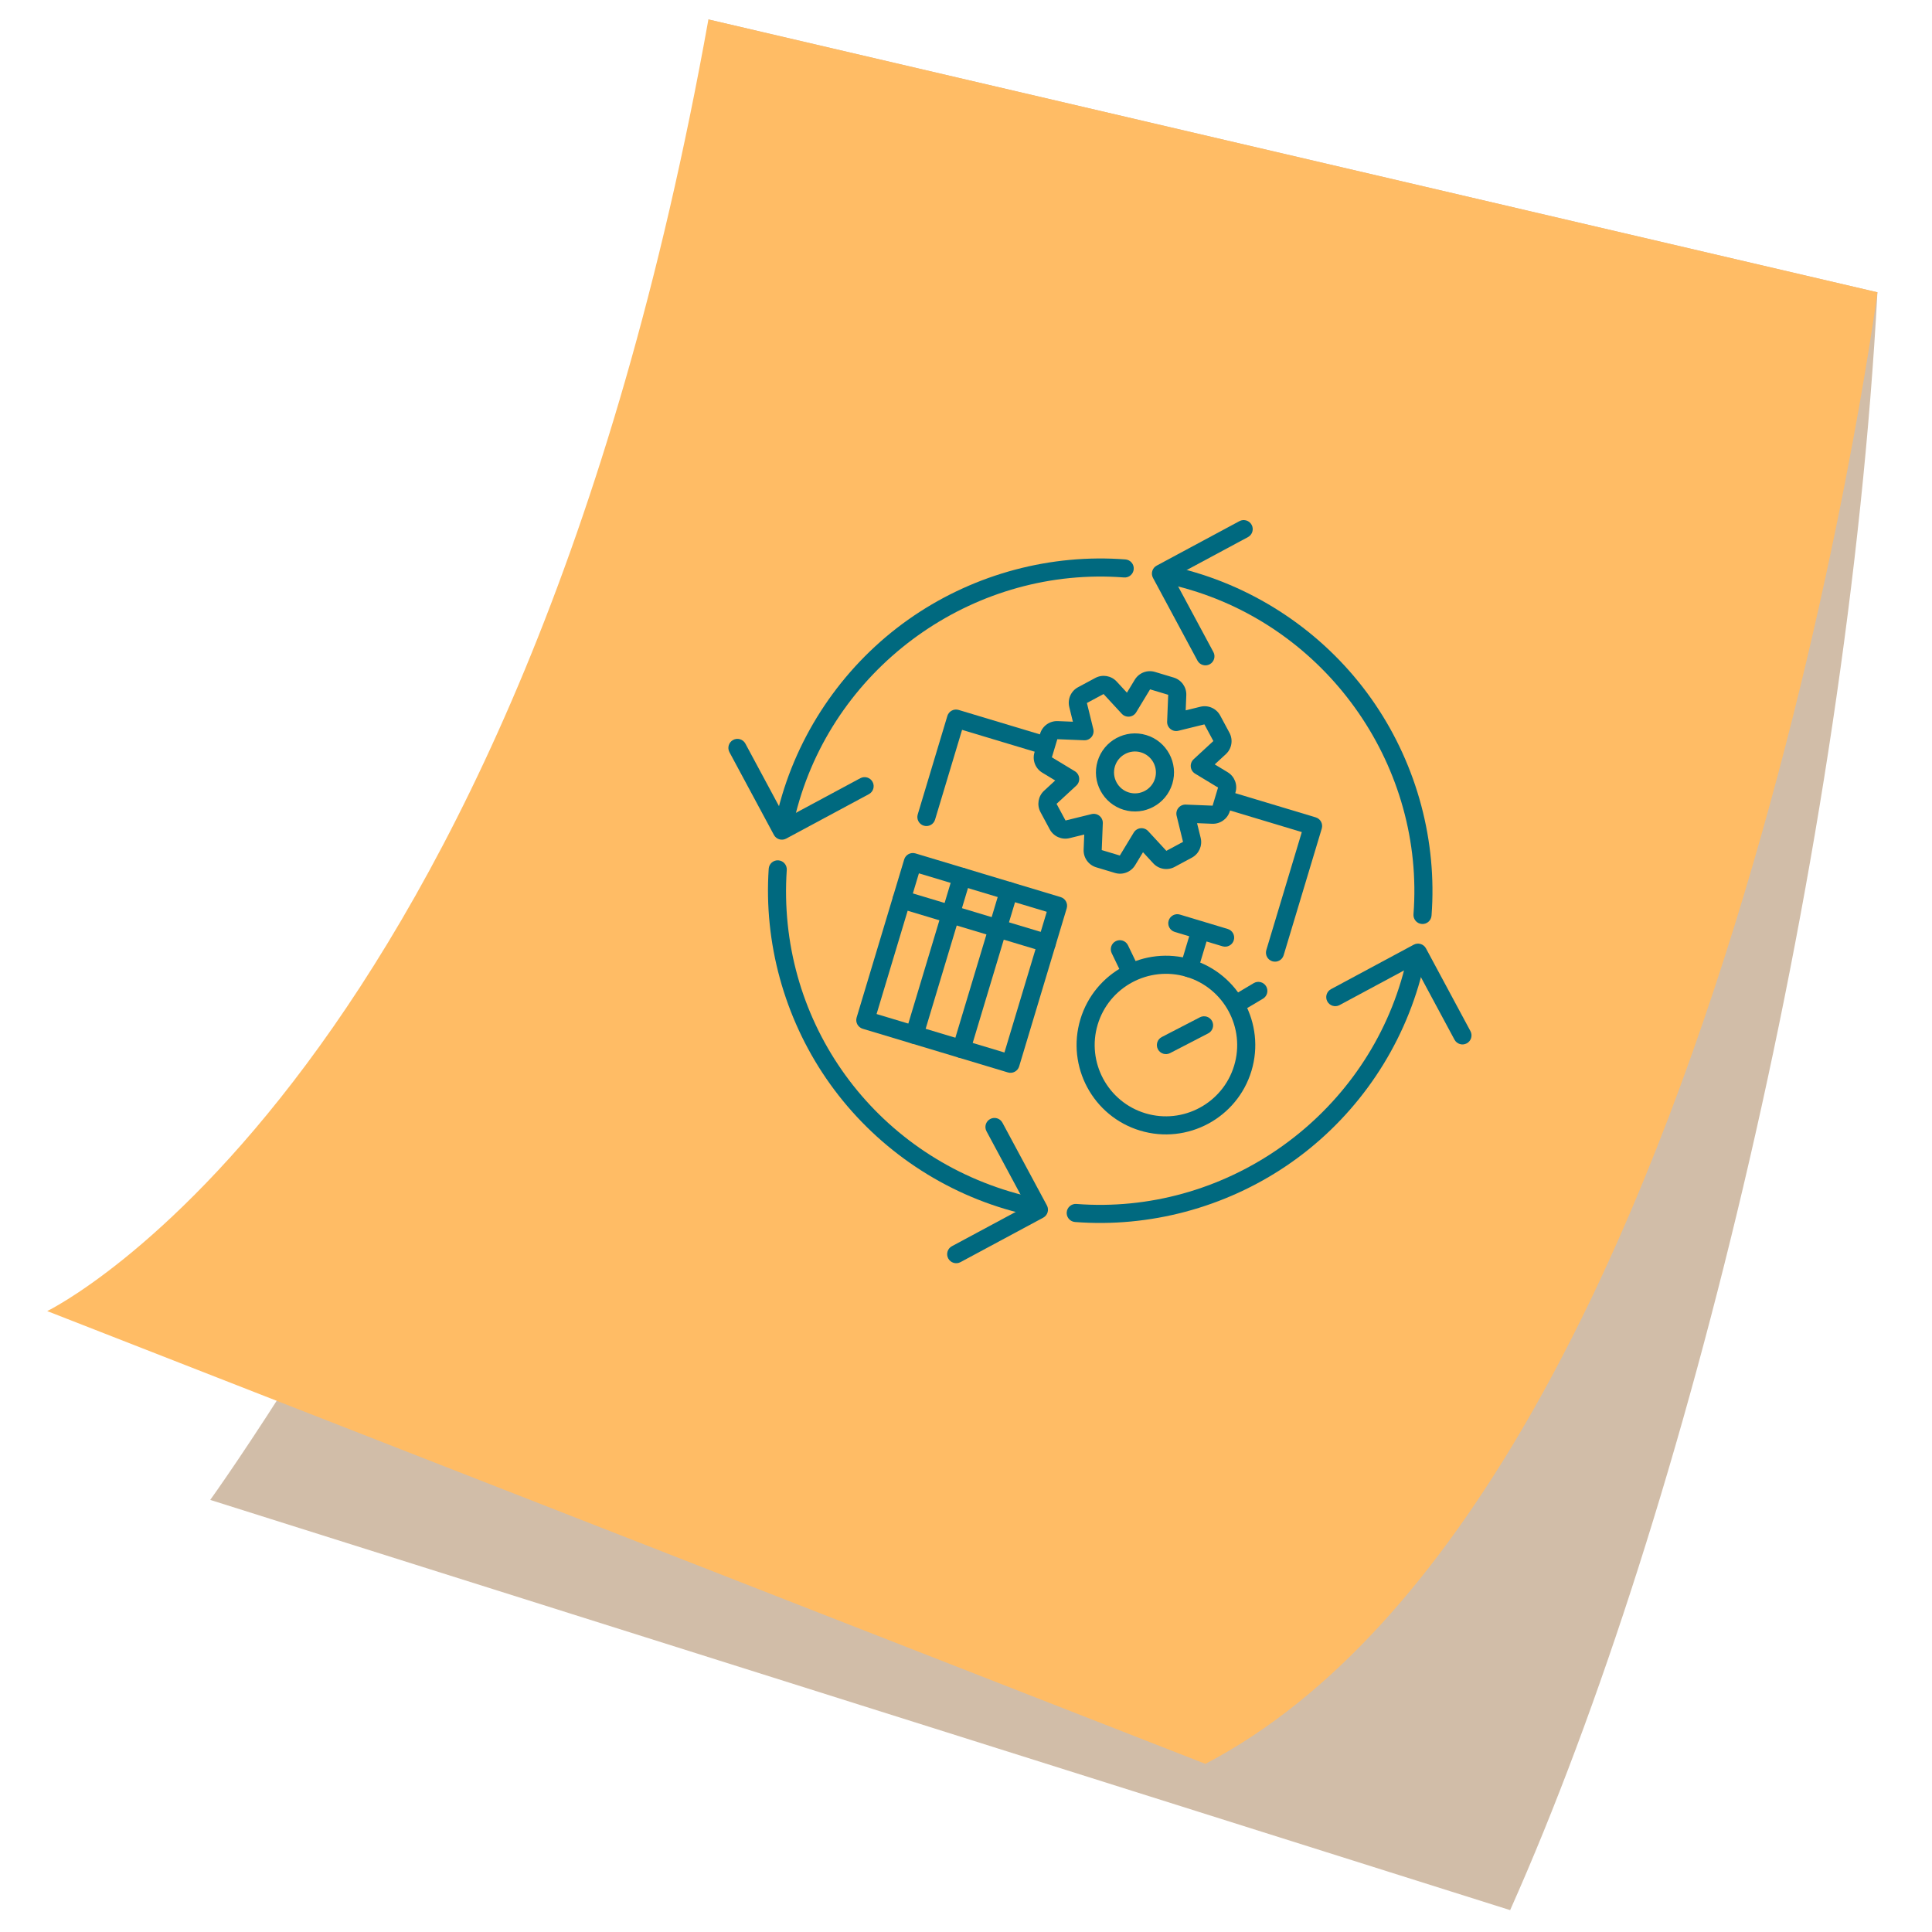 <svg xmlns="http://www.w3.org/2000/svg" xmlns:xlink="http://www.w3.org/1999/xlink" xmlns:serif="http://www.serif.com/" width="100%" height="100%" viewBox="0 0 540 540" xml:space="preserve" style="fill-rule:evenodd;clip-rule:evenodd;stroke-linejoin:round;stroke-miterlimit:2;"><rect id="Artboard2" x="0" y="0" width="540" height="540" style="fill:none;"></rect><path d="M524.748,81.696c-8.324,155.488 -52.809,340.491 -102.66,452.191l-363.326,-114.658c0,0 174.439,-242.372 139.242,-413.795l326.744,76.262Z" style="fill:#7a3e00;fill-opacity:0.34;"></path><path d="M198.004,5.434l326.744,76.262c0,0 -44.298,336.266 -187.832,411.307l-323.721,-126.551c-0,-0 131.46,-63.517 184.809,-361.018Z" style="fill:#ffbc65;"></path><g><g><g><path d="M314.556,156.363c-20.776,-1.599 -41.776,3.991 -59.131,15.738c-17.605,11.918 -30.681,29.712 -36.817,50.109c-0.857,2.85 -1.586,5.766 -2.166,8.666c-0.257,1.29 0.515,2.545 1.749,2.917c0.077,0.023 0.156,0.042 0.236,0.058c1.37,0.274 2.701,-0.616 2.974,-1.985c0.548,-2.744 1.238,-5.503 2.049,-8.2c11.798,-39.215 49.95,-65.4 90.715,-62.262c1.393,0.108 2.609,-0.934 2.716,-2.327c0.109,-1.392 -0.94,-2.609 -2.325,-2.714Z" style="fill:#00697f;fill-rule:nonzero;"></path></g></g><g><g><path d="M290.083,335.003c-2.634,-0.538 -5.278,-1.205 -7.858,-1.981c-39.45,-11.869 -65.078,-48.822 -62.324,-89.863c0.093,-1.395 -0.962,-2.596 -2.355,-2.692c-1.393,-0.094 -2.599,0.959 -2.691,2.353c-1.384,20.623 4.316,41.43 16.049,58.59c11.91,17.417 29.618,30.364 49.863,36.455c2.726,0.82 5.52,1.525 8.304,2.092c1.368,0.279 2.704,-0.603 2.984,-1.972c0.28,-1.367 -0.597,-2.718 -1.972,-2.982Z" style="fill:#00697f;fill-rule:nonzero;"></path></g></g><g><g><path d="M396.495,264.694c-1.368,-0.283 -2.706,0.596 -2.99,1.963c-0.526,2.541 -1.173,5.095 -1.925,7.593c-11.798,39.213 -49.95,65.399 -90.715,62.26c-1.392,-0.107 -2.608,0.935 -2.715,2.328c-0.093,1.207 0.677,2.281 1.79,2.616c0.171,0.052 0.351,0.085 0.537,0.1c20.777,1.598 41.776,-3.991 59.131,-15.739c17.605,-11.917 30.68,-29.712 36.816,-50.108c0.794,-2.64 1.479,-5.339 2.035,-8.024c0.282,-1.367 -0.596,-2.712 -1.964,-2.989Z" style="fill:#00697f;fill-rule:nonzero;"></path></g></g><g><g><path d="M384.354,196.837c-11.917,-17.589 -29.706,-30.654 -50.089,-36.787c-2.697,-0.811 -5.453,-1.507 -8.194,-2.07c-1.368,-0.281 -2.704,0.602 -2.985,1.97c-0.281,1.368 0.61,2.712 1.968,2.986c2.593,0.531 5.202,1.191 7.754,1.958c39.181,11.788 65.369,49.912 62.267,90.646c-0.091,1.207 0.678,2.28 1.79,2.614c0.172,0.052 0.353,0.085 0.54,0.099c1.392,0.107 2.606,-0.936 2.713,-2.329c1.581,-20.763 -4.017,-41.747 -15.764,-59.087Z" style="fill:#00697f;fill-rule:nonzero;"></path></g></g><g><g><path d="M349.841,146.696c-0.66,-1.23 -2.195,-1.692 -3.424,-1.03l-23.122,12.427c-1.231,0.662 -1.692,2.194 -1.03,3.424l12.427,23.123c0.33,0.615 0.879,1.038 1.499,1.224c0.62,0.187 1.311,0.137 1.926,-0.194c1.231,-0.661 1.692,-2.194 1.03,-3.424l-11.231,-20.895l20.895,-11.23c1.23,-0.661 1.691,-2.194 1.03,-3.425Z" style="fill:#00697f;fill-rule:nonzero;"></path></g></g><g><g><path d="M280.183,313.798c-0.66,-1.23 -2.195,-1.692 -3.424,-1.03c-1.231,0.662 -1.692,2.194 -1.03,3.424l11.23,20.895l-20.895,11.23c-1.231,0.662 -1.692,2.194 -1.03,3.424c0.33,0.615 0.879,1.038 1.499,1.224c0.62,0.187 1.311,0.137 1.926,-0.194l23.123,-12.427c1.231,-0.661 1.692,-2.194 1.03,-3.424l-12.429,-23.122Z" style="fill:#00697f;fill-rule:nonzero;"></path></g></g><g><g><path d="M240.464,217.511l-20.895,11.23l-11.23,-20.895c-0.661,-1.231 -2.195,-1.692 -3.424,-1.03c-1.231,0.662 -1.692,2.194 -1.03,3.424l12.427,23.123c0.331,0.614 0.879,1.037 1.499,1.224c0.62,0.186 1.311,0.136 1.926,-0.194l23.123,-12.427c1.231,-0.662 1.692,-2.194 1.03,-3.424c-0.662,-1.231 -2.196,-1.693 -3.426,-1.031Z" style="fill:#00697f;fill-rule:nonzero;"></path></g></g><g><g><path d="M398.564,265.077c-0.661,-1.231 -2.195,-1.692 -3.424,-1.03l-23.123,12.427c-1.231,0.662 -1.692,2.194 -1.03,3.424c0.661,1.231 2.195,1.692 3.424,1.03l20.895,-11.23l11.23,20.895c0.33,0.615 0.879,1.038 1.499,1.224c0.62,0.187 1.311,0.137 1.926,-0.193c1.231,-0.662 1.692,-2.194 1.03,-3.424l-12.427,-23.123Z" style="fill:#00697f;fill-rule:nonzero;"></path></g></g><g><g><path d="M292.107,205.699l-24.17,-7.271c-1.338,-0.403 -2.748,0.355 -3.15,1.693l-8.276,27.509c-0.403,1.338 0.355,2.747 1.693,3.15c1.337,0.402 2.747,-0.355 3.15,-1.693l7.547,-25.088l21.748,6.543c1.338,0.403 2.748,-0.355 3.151,-1.693c0.402,-1.337 -0.356,-2.747 -1.693,-3.15Z" style="fill:#00697f;fill-rule:nonzero;"></path></g></g><g><g><path d="M367.739,228.454l-24.17,-7.272c-1.337,-0.402 -2.747,0.356 -3.15,1.693c-0.402,1.338 0.356,2.748 1.693,3.15l21.748,6.544l-9.918,32.967c-0.403,1.337 0.355,2.747 1.693,3.15c1.337,0.402 2.747,-0.355 3.15,-1.693l10.647,-35.389c0.402,-1.338 -0.356,-2.748 -1.693,-3.15Z" style="fill:#00697f;fill-rule:nonzero;"></path></g></g><g><g><path d="M293.308,261.192l-40.581,-12.209c-1.338,-0.403 -2.748,0.355 -3.15,1.693c-0.402,1.337 0.355,2.747 1.693,3.15l40.58,12.209c1.338,0.402 2.748,-0.355 3.151,-1.693c0.402,-1.338 -0.356,-2.748 -1.693,-3.15Z" style="fill:#00697f;fill-rule:nonzero;"></path></g></g><g><g><path d="M333.075,268.186c-13.186,-3.968 -27.141,3.532 -31.108,16.718c-3.967,13.186 3.533,27.141 16.719,31.108c13.187,3.968 27.141,-3.532 31.109,-16.719c3.966,-13.184 -3.533,-27.14 -16.72,-31.107Zm-12.932,42.984c-10.515,-3.163 -16.497,-14.293 -13.333,-24.808c3.163,-10.515 14.293,-16.496 24.808,-13.332c10.515,3.163 16.497,14.292 13.333,24.807c-3.163,10.515 -14.292,16.497 -24.808,13.333Z" style="fill:#00697f;fill-rule:nonzero;"></path></g></g><g><g><path d="M335.894,258.818c-1.338,-0.402 -2.748,0.356 -3.151,1.693l-2.818,9.369c-0.403,1.337 0.355,2.747 1.693,3.15c1.338,0.402 2.747,-0.356 3.15,-1.693l2.818,-9.369c0.403,-1.337 -0.355,-2.747 -1.692,-3.15Z" style="fill:#00697f;fill-rule:nonzero;"></path></g></g><g><g><path d="M343.156,259.65l-13.364,-4.021c-1.338,-0.402 -2.748,0.356 -3.15,1.693c-0.403,1.338 0.355,2.748 1.693,3.15l13.363,4.021c1.338,0.402 2.748,-0.355 3.15,-1.693c0.403,-1.338 -0.355,-2.748 -1.692,-3.15Z" style="fill:#00697f;fill-rule:nonzero;"></path></g></g><g><g><path d="M335.382,284.336l-10.663,5.518c-1.241,0.642 -1.726,2.167 -1.084,3.408c0.328,0.633 0.885,1.069 1.517,1.259c0.607,0.183 1.283,0.139 1.891,-0.176l10.663,-5.518c1.24,-0.642 1.725,-2.167 1.083,-3.408c-0.641,-1.238 -2.166,-1.725 -3.407,-1.083Z" style="fill:#00697f;fill-rule:nonzero;"></path></g></g><g><g><path d="M315.278,264.217c-0.607,-1.259 -2.117,-1.787 -3.375,-1.179c-1.258,0.607 -1.787,2.118 -1.18,3.376l3.044,6.312c0.321,0.665 0.894,1.127 1.55,1.324c0.585,0.176 1.233,0.142 1.826,-0.144c1.258,-0.607 1.786,-2.118 1.179,-3.376l-3.044,-6.313Z" style="fill:#00697f;fill-rule:nonzero;"></path></g></g><g><g><path d="M350.419,274.79l-6.329,3.767c-1.2,0.715 -1.594,2.267 -0.879,3.467c0.336,0.565 0.859,0.951 1.444,1.127c0.654,0.197 1.388,0.129 2.022,-0.249l6.33,-3.768c1.199,-0.714 1.593,-2.267 0.879,-3.466c-0.714,-1.198 -2.266,-1.594 -3.467,-0.878Z" style="fill:#00697f;fill-rule:nonzero;"></path></g></g><g><g><path d="M343.151,215.847c0,-0.001 -0.001,-0.001 -0.002,-0.002l-3.625,-2.195l3.116,-2.875c1.653,-1.529 2.062,-3.982 0.996,-5.966l-2.588,-4.817c-1.065,-1.983 -3.337,-2.995 -5.528,-2.46l-4.115,1.012l0.17,-4.238c0.088,-2.25 -1.356,-4.274 -3.513,-4.923l-5.238,-1.576c-2.156,-0.648 -4.477,0.243 -5.648,2.17l-2.194,3.625l-2.876,-3.117c-1.531,-1.651 -3.983,-2.061 -5.966,-0.995l-4.817,2.589c-1.983,1.066 -2.995,3.337 -2.459,5.528l1.011,4.114l-4.238,-0.169c-2.25,-0.088 -4.275,1.356 -4.924,3.514l-1.576,5.237c-0.649,2.157 0.242,4.478 2.171,5.648l3.625,2.195l-3.116,2.875c-1.653,1.53 -2.063,3.982 -0.997,5.966l2.589,4.817c1.065,1.984 3.337,2.994 5.528,2.461l4.115,-1.012l-0.17,4.237c-0.088,2.25 1.356,4.274 3.513,4.923l5.237,1.576c2.156,0.648 4.477,-0.243 5.648,-2.17l2.194,-3.625l2.877,3.117c1.529,1.651 3.982,2.061 5.965,0.995l4.817,-2.589c1.983,-1.066 2.995,-3.337 2.46,-5.528l-1.011,-4.115l4.236,0.17c2.25,0.087 4.275,-1.357 4.924,-3.514l1.576,-5.237c0.65,-2.157 -0.242,-4.479 -2.167,-5.646Zm-4.224,9.339l-7.501,-0.3c-0.794,-0.032 -1.556,0.311 -2.059,0.927c-0.503,0.615 -0.688,1.431 -0.497,2.204l1.79,7.289l-4.659,2.503l-5.09,-5.515c-0.539,-0.583 -1.322,-0.883 -2.112,-0.801c-0.791,0.08 -1.499,0.526 -1.91,1.207l-3.888,6.421l-5.064,-1.523l0.301,-7.501c0.032,-0.794 -0.311,-1.557 -0.927,-2.06c-0.614,-0.503 -1.431,-0.685 -2.203,-0.498l-7.289,1.791l-2.504,-4.657l5.516,-5.092c0.584,-0.539 0.882,-1.321 0.802,-2.112c-0.08,-0.791 -0.527,-1.498 -1.207,-1.91l-6.42,-3.888l1.523,-5.063l7.502,0.299c0.794,0.032 1.556,-0.311 2.059,-0.927c0.504,-0.616 0.688,-1.431 0.497,-2.203l-1.791,-7.29l4.658,-2.502l5.09,5.515c0.54,0.582 1.322,0.881 2.113,0.801c0.791,-0.08 1.498,-0.527 1.909,-1.207l3.889,-6.421l5.063,1.523l-0.3,7.501c-0.032,0.794 0.311,1.557 0.927,2.06c0.615,0.505 1.431,0.686 2.203,0.498l7.289,-1.792l2.503,4.659l-5.514,5.09c-0.584,0.54 -0.881,1.321 -0.802,2.112c0.079,0.791 0.527,1.498 1.207,1.91l6.42,3.889l-1.524,5.064l-0,-0.001Z" style="fill:#00697f;fill-rule:nonzero;"></path></g></g><g><g><path d="M320.372,205.449c-5.762,-1.734 -11.86,1.544 -13.593,7.305c-1.734,5.762 1.543,11.86 7.305,13.593c5.763,1.734 11.86,-1.544 13.593,-7.305c1.734,-5.761 -1.543,-11.86 -7.305,-13.593Zm-4.831,16.055c-3.09,-0.93 -4.849,-4.202 -3.919,-7.293c0.93,-3.09 4.202,-4.849 7.293,-3.919c3.091,0.93 4.849,4.202 3.919,7.293c-0.93,3.091 -4.202,4.849 -7.293,3.919Z" style="fill:#00697f;fill-rule:nonzero;"></path></g></g><g><g><path d="M296.452,250.739l-40.58,-12.209c-1.338,-0.403 -2.748,0.355 -3.15,1.693l-13.288,44.167c-0.403,1.338 0.355,2.748 1.693,3.15l40.58,12.209c1.338,0.402 2.748,-0.355 3.15,-1.693l13.288,-44.167c0.403,-1.338 -0.355,-2.748 -1.693,-3.15Zm-15.709,43.438l-35.737,-10.752l11.831,-39.325l35.737,10.752l-11.831,39.325Z" style="fill:#00697f;fill-rule:nonzero;"></path></g></g><g><g><path d="M269.587,242.656c-1.337,-0.402 -2.747,0.355 -3.15,1.693l-13.288,44.167c-0.402,1.338 0.355,2.748 1.693,3.15c1.338,0.403 2.748,-0.355 3.15,-1.693l13.288,-44.167c0.403,-1.337 -0.355,-2.747 -1.693,-3.15Z" style="fill:#00697f;fill-rule:nonzero;"></path></g></g><g><g><path d="M282.737,246.612c-1.338,-0.402 -2.748,0.356 -3.15,1.693l-13.288,44.168c-0.403,1.337 0.355,2.747 1.693,3.15c1.337,0.402 2.747,-0.356 3.15,-1.693l13.288,-44.168c0.402,-1.337 -0.355,-2.747 -1.693,-3.15Z" style="fill:#00697f;fill-rule:nonzero;"></path></g></g></g></svg>